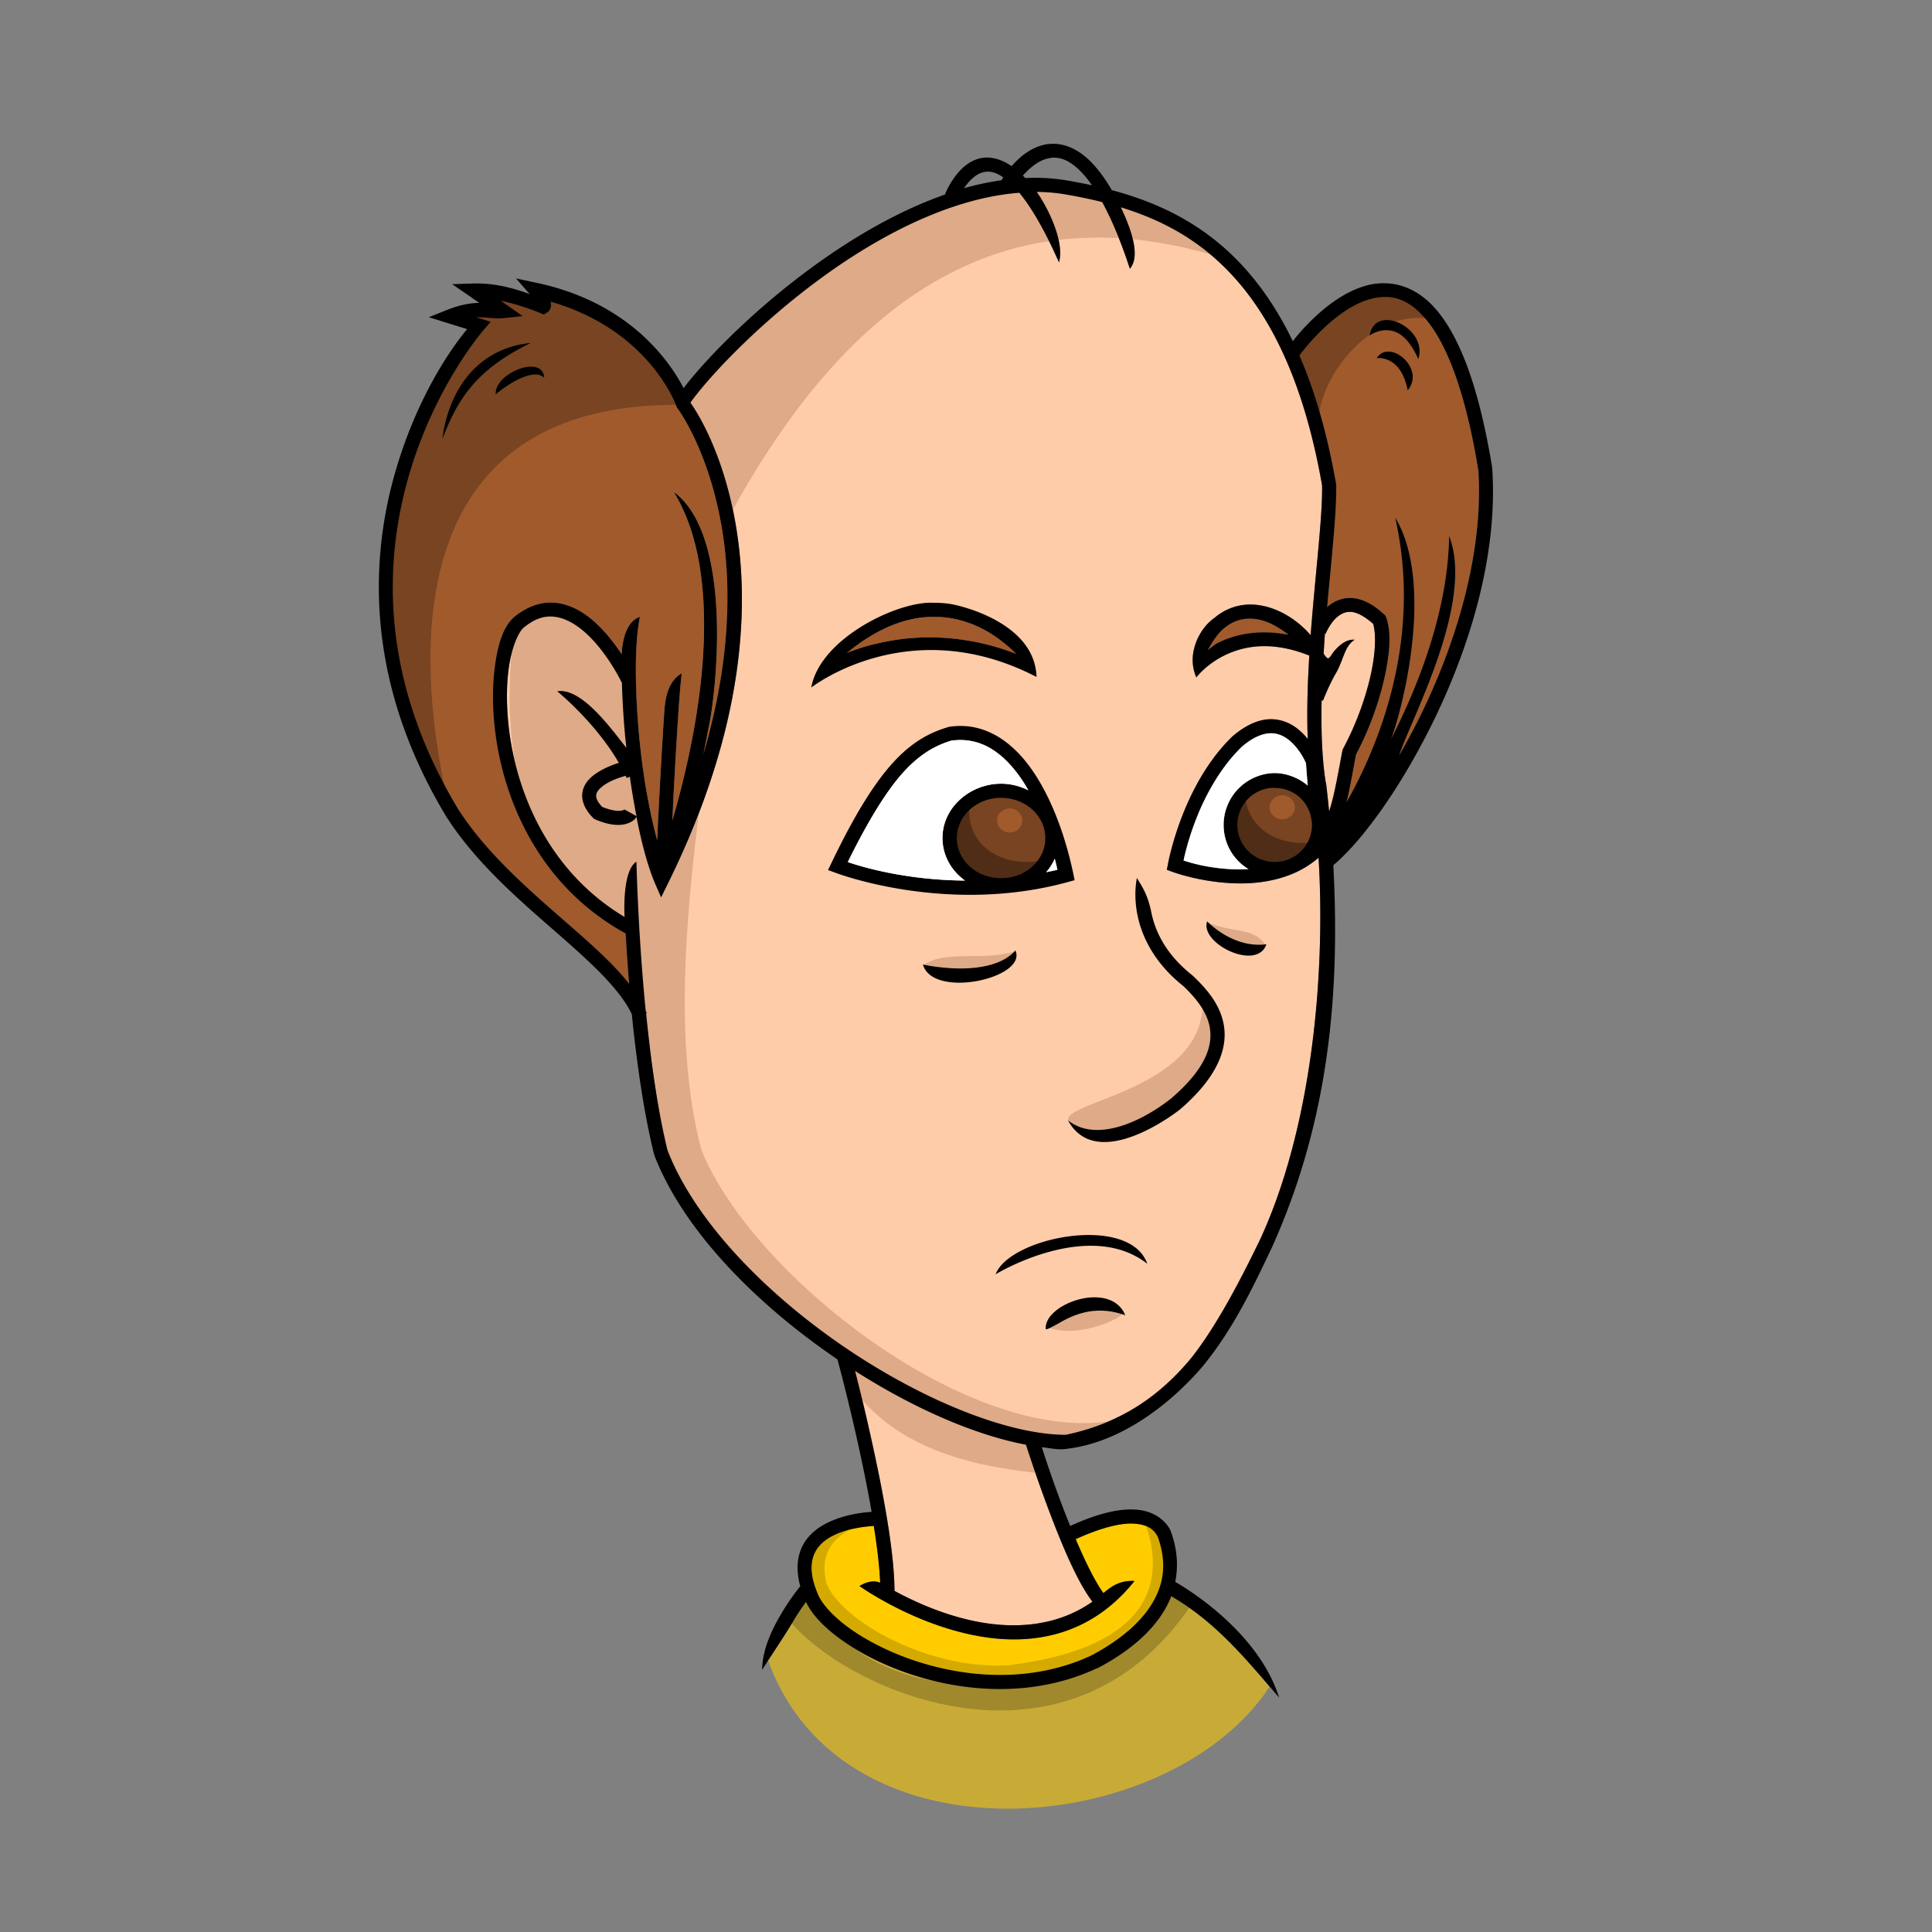 <?xml version="1.0"?>
<svg xmlns="http://www.w3.org/2000/svg" width="300" height="300" viewBox="0 0 300 300">
  <rect x="0" y="0" width="300" height="300" fill="#808080" stroke="none"/>
  <path d="M175.441 236.56c-.963.021-2.125.227-3.521.616-1.397.389-3.027.96-4.89 1.812 1.474 3.454 3.03 6.636 4.308 8.376.83-.722 1.563-1.203 2.325-1.504.762-.301 1.553-.423 2.496-.376a26.584 26.584 0 01-3.111 3.316 22.97 22.97 0 01-3.317 2.462 21.924 21.924 0 01-3.487 1.71c-1.182.459-2.389.81-3.59 1.059-2.401.5-4.798.639-7.145.479-2.348-.16-4.647-.62-6.804-1.197a47.193 47.193 0 01-6.017-2.051 54.745 54.745 0 01-4.82-2.325c-2.734-1.472-4.411-2.667-4.411-2.667a4.542 4.542 0 011.64-.65c.552-.098 1.093-.08 1.574.137-.105-2.511-.477-5.556-.992-8.82-.634.037-1.6.141-2.667.341-1.067.2-2.235.496-3.316.992-.746.343-1.422.758-1.983 1.265a5.045 5.045 0 00-1.3 1.812c-.292.705-.45 1.562-.375 2.598.074 1.037.38 2.253 1.026 3.727.344.78.982 1.695 1.88 2.632.898.938 2.054 1.898 3.419 2.838a35.295 35.295 0 004.684 2.701 42.99 42.99 0 005.64 2.222 43.749 43.749 0 006.326 1.505c2.185.347 4.423.537 6.7.512a35.379 35.379 0 006.873-.752 31.353 31.353 0 006.735-2.222c.014-.008.02-.026.034-.034.01-.004.025.004.035 0 1.77-.925 3.532-2.007 5.094-3.248 1.561-1.241 2.921-2.641 3.966-4.171.52-.764.986-1.53 1.333-2.36.347-.828.582-1.69.718-2.598.136-.908.147-1.87.034-2.871a14.06 14.06 0 00-.752-3.18c-.255-.507-.584-.969-1.128-1.333-.544-.365-1.302-.632-2.36-.718a8.187 8.187 0 00-.854-.035z" fill="#fc0"/>
  <path d="M197.117 261.929c-2.318-2.712-4.51-5.303-6.667-7.42a48.967 48.967 0 00-4.069-3.59 39.956 39.956 0 00-4.512-3.076 15.062 15.062 0 01-1.607 3.043c-1.208 1.769-2.738 3.328-4.445 4.684-1.706 1.356-3.59 2.509-5.47 3.487h-.069a33.75 33.75 0 01-7.214 2.427 37.059 37.059 0 01-7.282.787 42.193 42.193 0 01-7.111-.513c-2.308-.367-4.557-.938-6.667-1.607a44.835 44.835 0 01-5.915-2.325 37.422 37.422 0 01-4.957-2.872c-1.43-.985-2.68-2.002-3.693-3.043-1.012-1.04-1.788-2.106-2.29-3.18a36.516 36.516 0 00-1.846 2.77c-1.235 2.085-2.561 4.06-4.035 6.325 11.706 32.497 62.523 27.529 77.849 4.103z" fill="#c8ab37"/>
  <path d="M160.979 29.785c.866 1.206 1.973 3.16 2.735 5.197.381 1.019.675 2.057.82 3.043.146.986.128 1.908-.102 2.7-1.15-2.601-2.254-4.75-3.282-6.53-1.028-1.779-1.981-3.19-2.872-4.273-2.413.182-4.838.645-7.282 1.3-2.444.653-4.9 1.53-7.317 2.563a71.923 71.923 0 00-7.145 3.522 89.824 89.824 0 00-6.804 4.273 109.068 109.068 0 00-7.555 5.744 118.33 118.33 0 00-6.496 5.812c-1.946 1.872-3.663 3.633-5.095 5.231-1.43 1.598-2.57 3.006-3.384 4.137.373.522 1.646 2.404 3.077 5.607a50.974 50.974 0 012.188 5.812 60.123 60.123 0 011.812 7.761c.536 3.198.888 6.77.923 10.701a77.056 77.056 0 01-.205 6.188 83.27 83.27 0 01-.752 6.702 91.541 91.541 0 01-1.402 7.213c-.591 2.493-1.332 5.065-2.188 7.727a116.145 116.145 0 01-3.009 8.24 132.11 132.11 0 01-3.932 8.718l-1.06 2.154-.957-2.188c-.556-1.31-1.058-2.871-1.538-4.616a76.453 76.453 0 01-1.334-5.71c-.057.093-.168.296-.376.48-.266.234-.66.46-1.196.615-.536.155-1.187.228-1.983.136-.796-.091-1.737-.348-2.838-.82l-.205-.103-.137-.136c-.688-.688-1.167-1.405-1.436-2.12-.269-.715-.327-1.427-.17-2.086.155-.658.481-1.177.888-1.64.407-.464.895-.871 1.402-1.197 1.142-.736 2.4-1.215 3.316-1.505-.916-1.583-1.973-3.071-3.043-4.41a48.128 48.128 0 00-3.11-3.522c-1.936-1.986-3.42-3.18-3.42-3.18.928-.145 1.895.149 2.872.685.977.535 1.96 1.33 2.906 2.256 1.895 1.853 3.655 4.178 4.958 5.846a126.301 126.301 0 01-.684-10.085 31.674 31.674 0 00-1.539-2.701c-.804-1.275-1.881-2.814-3.18-4.171a14.602 14.602 0 00-2.392-2.017c-.838-.564-1.699-1.013-2.565-1.231-.865-.219-1.75-.258-2.666-.035-.917.224-1.865.709-2.906 1.573-.419.347-.926 1.184-1.368 2.36-.442 1.174-.82 2.687-1.026 4.478-.206 1.79-.255 3.826-.136 6.017a44.163 44.163 0 003.008 13.847 40.25 40.25 0 003.453 6.803 36.413 36.413 0 005.026 6.223 34.763 34.763 0 006.701 5.197c-.05-.95-.091-2.792.137-4.548.114-.877.308-1.714.581-2.427.273-.713.637-1.303 1.128-1.607 0 0 .066 2.727.274 6.975.207 4.247.556 10.015 1.162 16.171.055.127.121.249.171.376l-.102.034a223.65 223.65 0 001.367 10.975c.546 3.617 1.175 7.11 1.949 10.257.005.013.029.02.034.034.004.02-.005.048 0 .068 1.072 2.74 2.57 5.497 4.376 8.206 1.807 2.708 3.914 5.378 6.291 7.966a89.775 89.775 0 007.795 7.487c2.784 2.376 5.728 4.594 8.753 6.667 3.027 2.074 6.13 3.997 9.23 5.675a89.107 89.107 0 009.198 4.342c2.998 1.203 5.897 2.125 8.615 2.77 2.719.644 5.26.985 7.522.991a34.74 34.74 0 006.12-1.846 31.926 31.926 0 005.23-2.7 33.013 33.013 0 004.411-3.42 39.018 39.018 0 003.76-3.966c2.02-2.545 4.022-5.7 5.847-8.957 1.825-3.257 3.471-6.616 4.855-9.47a76.504 76.504 0 002.7-6.667 96.71 96.71 0 002.223-7.18c1.308-4.905 2.299-10.038 3.009-15.214s1.12-10.399 1.299-15.488c.18-5.09.112-10.056-.171-14.701-1.033.891-2.125 1.63-3.282 2.188-1.157.557-2.38.945-3.59 1.23a22.03 22.03 0 01-3.624.548c-1.192.077-2.35.034-3.453-.034a34.984 34.984 0 01-6.223-.958c-1.576-.398-2.53-.786-2.53-.786l-.854-.308.17-.889s.534-3.035 2.052-7.043a42.417 42.417 0 013.077-6.461 32.66 32.66 0 012.188-3.248c.808-1.056 1.69-2.102 2.667-3.043l.034-.034c1.05-.904 2.066-1.547 3.043-1.983.977-.436 1.915-.665 2.804-.684.888-.02 1.72.153 2.461.444.74.292 1.39.703 1.949 1.163.559.46 1.03.96 1.436 1.47-.167-4.147-.035-8.562.24-12.958a20.765 20.765 0 00-4.138-1.196 15.804 15.804 0 00-3.555-.24 13.945 13.945 0 00-3.009.479c-.908.25-1.73.563-2.462.923a13.777 13.777 0 00-3.282 2.257c-.726.673-1.094 1.162-1.094 1.162a6.515 6.515 0 01-.581-2.701c.002-.904.211-1.804.513-2.633a8.686 8.686 0 011.196-2.256 7.412 7.412 0 011.676-1.641 8.698 8.698 0 013.11-1.71 8.473 8.473 0 013.215-.341c.867.073 1.719.274 2.53.547.81.272 1.592.635 2.325 1.06a14.973 14.973 0 013.76 3.11c.054-.706.114-1.42.171-2.12.353-4.302.771-8.436 1.094-12.068.324-3.631.552-6.76.513-9.026-.002-.012.002-.022 0-.034-.799-4.544-1.769-8.592-2.906-12.24-1.137-3.647-2.447-6.886-3.863-9.743-1.416-2.858-2.947-5.347-4.582-7.522a38.604 38.604 0 00-5.162-5.641 35.342 35.342 0 00-3.522-2.77 36.17 36.17 0 00-3.658-2.188c-2.474-1.301-5.018-2.3-7.556-3.077.576 1.198 1.405 3.074 1.847 4.89.22.907.354 1.79.307 2.598-.047.808-.28 1.51-.752 2.051-1.46-4.457-2.915-7.814-4.308-10.36a79.779 79.779 0 00-5.573-1.162 28.29 28.29 0 00-4.58-.41zm48.31 65.233c-.587.068-1.084.325-1.54.684-.607.477-1.074 1.153-1.401 1.71-.327.555-.513.99-.513.99l-.102-.034c-.08 1.035-.139 2.07-.206 3.111.45.725.663.854.89.65.226-.204.467-.74.957-1.265a5.924 5.924 0 011.333-1.094c.49-.289 1.018-.487 1.641-.444a3.305 3.305 0 00-.991.991c-.259.388-.457.853-.65 1.333-.387.96-.75 2.05-1.47 3.214-1.062 1.938-1.812 3.932-1.812 3.932l-.205-.068c-.048 2.306-.03 4.579.068 6.735.098 2.156.275 4.194.581 6.085h.035v.035c.165 1.357.326 2.862.478 4.41.68-2.05 1.167-4.624 2.052-9.402l.034-.137.068-.17a46.53 46.53 0 002.564-5.676 44.48 44.48 0 001.71-5.675c.394-1.74.621-3.334.684-4.719.062-1.384-.04-2.56-.274-3.35-.692-.615-1.293-1.036-1.846-1.333-.553-.298-1.058-.473-1.47-.513a2.855 2.855 0 00-.616 0zm-112.14 25.436c-.71.198-2.017.585-3.18 1.334-.77.495-1.259 1.044-1.368 1.504-.05.214-.058.496.068.82.126.326.384.694.82 1.163.867.35 1.57.517 2.086.581.517.065.85.027 1.06-.034.197-.057.29-.094.342-.137l1.846 1.026c-.377-1.96-.733-4.016-1.025-6.12l-.479.205c-.052-.116-.116-.226-.17-.342zm35.624 92.413a322.027 322.027 0 012.735 11.556c.84 3.852 1.691 8.02 2.325 11.966.634 3.947 1.052 7.67 1.06 10.633a52.69 52.69 0 004.615 2.223 44.468 44.468 0 005.744 1.983c2.044.546 4.21.955 6.394 1.094 2.184.139 4.386.009 6.564-.445a20.568 20.568 0 003.795-1.162 19.71 19.71 0 003.624-2.017c-1.183-1.551-2.356-3.727-3.487-6.189-1.132-2.461-2.223-5.208-3.214-7.829a221.591 221.591 0 01-3.624-10.36 52.106 52.106 0 01-6.257-1.606c-2.158-.695-4.383-1.554-6.633-2.53a91.092 91.092 0 01-6.803-3.282 106.414 106.414 0 01-6.838-4.035z" fill="#fca"/>
  <path d="M160.196 29.536c-7.409.065-14.967 1.925-22.343 5.656-29.075 17.26-41.87 39.55-57.844 60.875-3.98 29.55 6.243 39.91 18.219 47.875l5.343 37.125c8.679 14.929 19.237 24.756 29.375 31.125l-.906-.406.375 3.781c7.825 10.767 21.946 12.408 29.438 13.25l-1.47-4.719-6.124-2.656c4.889 1.255 11.586 3.983 21.125-1.439-22.08 6.552-58.289-21.142-66.469-41.436-7.419-28.217 3.297-66.39 5-99.625 19.432-35.009 44.167-49.238 76.813-38.594-9.174-7.205-19.703-10.907-30.532-10.812zm27.25 113.687c-.074 1.862 3.747 6.892 9.032 3.438-1.977-2.7-4.633-1.7-9.032-3.438zm-29.875 4.5c-4.74 1.577-10.67-.29-14.187 2.125 4.612 4.312 13.94-.278 14.187-2.125zm29.157 8c.192 13.988-23.867 15.479-20.563 18.688 12.79 7.842 30.602-13.473 20.563-18.688zm-16.625 47.25c-2.895.021-5.263 1.337-7.438 3.125 4.349 1.77 11.355-1.15 11.75-2.281-1.563-.598-2.997-.853-4.312-.844z" fill="#deaa87"/>
  <path d="M215.169 46.093a8.746 8.746 0 00-2.188.274c-1.45.356-2.899 1.116-4.24 2.017a25.727 25.727 0 00-3.624 2.974c-2.031 1.995-3.268 3.716-3.35 3.83 1.178 2.715 2.262 5.732 3.213 9.025.952 3.294 1.77 6.865 2.462 10.804l.034.103v.068c.046 2.202-.133 5.082-.41 8.342-.277 3.26-.652 6.9-.992 10.736.102-.091.198-.188.308-.274a5.42 5.42 0 011.641-.889 5.043 5.043 0 012.086-.24c.747.074 1.515.334 2.325.753.81.42 1.66.998 2.53 1.812l.17.171.103.24c.421 1.178.552 2.62.479 4.239-.074 1.62-.352 3.417-.787 5.333a47.066 47.066 0 01-1.743 5.88 48.08 48.08 0 01-2.633 5.847c-.603 3.259-1.015 5.555-1.47 7.42a72.095 72.095 0 003.863-7.864 68.721 68.721 0 003.385-10.36c.453-1.898.81-3.865 1.094-5.914.284-2.05.485-4.18.547-6.36.062-2.179.007-4.412-.205-6.7a54.685 54.685 0 00-1.128-7.01c.75 1.245 1.332 2.659 1.778 4.138.445 1.479.765 3.022.957 4.65.191 1.626.25 3.337.24 5.025a55.384 55.384 0 01-.274 5.026 73.955 73.955 0 01-1.505 9.23c-.622 2.705-1.302 4.903-1.812 6.292 1.138-2.24 2.274-4.617 3.317-7.112a86.736 86.736 0 002.837-7.76 68.441 68.441 0 002.018-8.206 52.7 52.7 0 00.82-8.41c.505 1.285.782 2.707.889 4.205a24.33 24.33 0 01-.137 4.718c-.202 1.627-.567 3.283-.991 4.957a65.259 65.259 0 01-1.47 4.992c-2.232 6.557-5.197 12.495-6.052 15.18a102.198 102.198 0 003.795-7.18 101.5 101.5 0 003.658-8.684c1.106-3.011 2.09-6.112 2.872-9.265a72.295 72.295 0 001.71-9.539c.35-3.194.467-6.406.273-9.539-.497-3.05-1.046-5.76-1.64-8.205a67.13 67.13 0 00-1.915-6.496c-.67-1.891-1.368-3.533-2.086-4.923-.718-1.39-1.445-2.547-2.188-3.487-1.115-1.41-2.191-2.365-3.282-2.975a6.815 6.815 0 00-3.282-.889zm-137.44.582l1.025.717 2.394 1.676-2.906.307c-1.523.17-2.62-.19-4.274-.102l.615.17 1.607.514-1.094 1.265s-1.813 2.096-4.137 5.846a68.047 68.047 0 00-3.692 6.838c-1.257 2.67-2.494 5.688-3.522 9.06a63.936 63.936 0 00-2.324 11.043 60.828 60.828 0 00-.41 6.154 60.143 60.143 0 00.239 6.53 61.16 61.16 0 001.025 6.872 64.4 64.4 0 001.95 7.18 69.641 69.641 0 002.94 7.453c1.175 2.53 2.554 5.086 4.136 7.693.009.013.026.02.034.034a47.592 47.592 0 003.522 4.718c1.272 1.505 2.63 2.94 4.034 4.342 2.809 2.803 5.797 5.407 8.65 7.897 1.965 1.716 3.88 3.394 5.607 5.026 1.727 1.633 3.267 3.22 4.547 4.855a333.79 333.79 0 01-.547-7.83c-1.457-.797-2.826-1.635-4.103-2.563a37.05 37.05 0 01-3.555-2.975 38.155 38.155 0 01-5.676-6.735 41.857 41.857 0 01-3.897-7.385 45.95 45.95 0 01-2.325-7.556 46.4 46.4 0 01-.992-7.282 38.239 38.239 0 01.171-6.393c.223-1.927.555-3.617 1.06-5.026.506-1.409 1.185-2.536 2.086-3.282 1.254-1.04 2.556-1.674 3.829-1.983a7.618 7.618 0 013.692.034c1.17.296 2.251.837 3.248 1.504.998.668 1.911 1.463 2.735 2.325 1.237 1.294 2.277 2.697 3.112 3.966.035-1.032.215-2.307.65-3.419.216-.555.494-1.055.854-1.47.36-.415.801-.756 1.333-.923-.451 2.065-.664 5.13-.65 8.65.015 3.52.256 7.496.685 11.487.286 2.67.68 5.272 1.128 7.727.448 2.455.952 4.763 1.504 6.838.137-2.828.198-4.312.445-8.855.207-3.824.438-7.755.65-10.94.064-.97.168-2.16.546-3.283a5.865 5.865 0 01.82-1.572c.356-.491.789-.952 1.368-1.3-.112.635-.337 3.155-.547 6.325-.21 3.17-.442 7.087-.65 10.907-.157 2.897-.152 3.233-.273 5.64 1.126-3.863 2.427-8.902 3.42-14.53.538-3.055.967-6.229 1.23-9.47.263-3.24.37-6.549.205-9.744-.164-3.194-.591-6.28-1.333-9.197a33.231 33.231 0 00-1.368-4.239 26.03 26.03 0 00-1.915-3.83c1.164.857 2.16 2.014 2.975 3.351.814 1.338 1.465 2.873 1.983 4.548.518 1.674.889 3.464 1.162 5.333.274 1.869.431 3.825.513 5.744a83.216 83.216 0 01-.273 10.804c-.287 3.176-.71 5.711-1.026 7.077-.23 1.31-.494 2.584-.752 3.829a95.794 95.794 0 002.461-10.36 81.97 81.97 0 001.129-9.299c.182-2.926.203-5.677.068-8.24a63.378 63.378 0 00-.786-7.145 57.659 57.659 0 00-1.949-8.103 48.976 48.976 0 00-2.29-5.88c-1.477-3.132-2.702-4.718-2.702-4.718l-.102-.137-.034-.171s-.265-.71-.89-1.88c-.623-1.172-1.6-2.8-3.076-4.548a28.712 28.712 0 00-2.599-2.666c-.994-.906-2.105-1.837-3.384-2.701a31.95 31.95 0 00-4.308-2.428 35.771 35.771 0 00-5.3-1.983c.007.03.063.074.069.103.066.365.04.758-.103 1.06-.07.15-.182.281-.273.376-.091.094-.24.17-.24.17l-.478.308-.547-.239s-2.867-1.222-6.154-1.914zm67.694 49.095c-1.037-.024-2.108.078-3.214.273-1.106.196-2.25.51-3.419.958a22.963 22.963 0 00-3.59 1.743c-1.226.734-3.493 2.31-4.77 3.362 1.493-.597 4.207-1.837 6.104-2.268a35.168 35.168 0 016.222-.82c2.24-.1 4.658.012 7.18.41 2.522.398 5.786 1.374 8.529 2.436-1.364-1.37-3.593-2.945-5.384-3.94a17.572 17.572 0 00-2.803-1.265 16.232 16.232 0 00-3.111-.752 15.661 15.661 0 00-1.744-.137zm48.651.273c-.708 0-1.402.125-2.086.377a6.59 6.59 0 00-2.017 1.196c-.859.733-2.295 2.445-3.058 3.885.577-.395 1.545-1.373 2.272-1.73 1.322-.652 2.926-1.152 4.752-1.403a17.215 17.215 0 012.906-.17c1.03.032 2.992.652 4.132.88-.807-.64-2.54-1.702-3.448-2.146-.908-.443-1.874-.773-2.838-.854a7.48 7.48 0 00-.615-.035z" fill="#a05a2c"/>
  <path d="M155.44 123.385a8.048 8.048 0 00-2.912.553 7.536 7.536 0 00-2.36 1.475 6.662 6.662 0 00-1.548 2.138c-.37.804-.59 1.662-.59 2.58 0 .92.22 1.816.59 2.618a6.65 6.65 0 001.549 2.138 7.464 7.464 0 002.359 1.438c.89.342 1.875.516 2.912.516a8.108 8.108 0 002.913-.516 7.464 7.464 0 002.36-1.438 6.763 6.763 0 001.584-2.138 6.24 6.24 0 00.553-2.618c0-.918-.182-1.776-.553-2.58a6.776 6.776 0 00-1.585-2.138 7.536 7.536 0 00-2.36-1.475 8.048 8.048 0 00-2.912-.553zM197.291 122.042a5.999 5.999 0 00-2.155.647 6.027 6.027 0 00-1.725 1.33 6.152 6.152 0 00-1.15 1.868 5.985 5.985 0 00-.431 2.192c0 .826.162 1.615.467 2.335.305.721.744 1.393 1.293 1.94a6.062 6.062 0 004.348 1.761c.857 0 1.678-.159 2.408-.467a5.894 5.894 0 001.904-1.293 6.135 6.135 0 001.294-1.94c.301-.721.467-1.51.467-2.336 0-.085.003-.168 0-.252-.032-.266-.078-.525-.108-.79-.01-.058-.024-.122-.036-.18a5.977 5.977 0 00-.719-1.904 5.975 5.975 0 00-1.33-1.51 5.896 5.896 0 00-1.76-1.005 6.22 6.22 0 00-2.12-.396c-.214 0-.439-.02-.646 0z" fill="#784421"/>
  <path d="M122.679 251.786c9.499 11.204 43.357 25.77 62.5-2.857l-3.929-2.054c-15.934 21.446-48.63 17.666-55.714.357z" fill="#a0892c"/>
  <path d="M105.357 62.857C57.3 62.682 66.528 111.418 69.643 125c-11.813-18.547-16.25-41.648 4.732-74.375-2.272-1.37-1.28-3.555 2.756-4.431 2.651-.576 7.58-.13 10.369-.123 7.046 4.19 14.067 8.41 17.857 16.786z" fill="#784421"/>
  <path d="M136.71 235.772c-6.183 1.595-9.899 4.367-8.334 10.228 2.497 5.866 16.118 13.41 28.347 12.564 20.131-2.514 22.338-11.13 22.287-16.036.037-2.107-.59-4.355-1.389-6.63l3.535 2.147v9.597L169.413 258.5c-7.11 2.565-14.145 3.284-21.086 1.641-11.117-1.685-16.75-6.83-22.35-11.995l-.884-8.46z" fill="#d4aa00"/>
  <path d="M204.643 66.607c-.24-8.662 9.145-19.163 18.036-16.964-5.786-5.763-12.399-7.49-21.965 5.178z" fill="#784421"/>
  <path d="M150.536 125.268c-.611 5.613 4.852 9.893 11.92 8.214-4.306 4.294-10.024 4.183-13.795.938-1.567-3.763-1.315-6.935 1.875-9.152zM193.393 122.321c-.611 5.613 4.852 9.893 11.92 8.215-4.306 4.293-10.024 4.183-13.795.937-1.566-3.763-1.315-6.934 1.875-9.152z" fill="#502d16"/>
  <path d="M163.138 22.347a5.783 5.783 0 00-.89.102c-2.24.484-3.963 1.963-5.162 3.35-1.89-1.294-3.717-1.594-5.23-1.128-1.897.584-3.166 2.108-4 3.385-.673 1.027-.994 1.824-1.129 2.154-6.396 2.244-12.625 5.717-18.257 9.607-10.216 7.059-18.424 15.374-22.325 20.445-2.107-4.063-8.34-13.274-22.804-16.342l-3.214-.684 2.12 2.428c-2.171-.796-5.239-1.738-8.719-1.642l-3.316.103 2.735 1.88 1.47 1.026c-1.293.028-2.88.243-4.991 1.094l-2.838 1.128 2.94.923 3.009.924c-1.334 1.614-7.08 8.79-10.872 21.231-4.248 13.935-5.216 33.331 7.795 54.737l.034.034c4.467 6.877 10.901 12.447 16.616 17.436 5.434 4.745 10.15 9 12 12.958.738 7.362 1.844 15.234 3.453 21.744l.035.068v.069c4.53 11.677 15.686 22.968 28.069 31.454.128.088.248.186.376.273.216.803 1.743 6.446 3.35 13.813.69 3.164 1.383 6.559 1.95 9.846-1.472.09-4.08.413-6.53 1.539-1.805.828-3.55 2.135-4.411 4.205-.655 1.575-.764 3.52-.137 5.812-.268.32-1.481 1.808-2.838 4.069-1.511 2.519-3.077 5.763-3.077 8.889 1.984-3.102 3.443-5.202 4.958-7.761a36.514 36.514 0 011.846-2.77c1.005 2.146 3.123 4.252 5.983 6.223 2.934 2.02 6.652 3.859 10.872 5.197 8.441 2.676 18.825 3.302 28.274-1.094h.069c3.762-1.957 7.5-4.633 9.915-8.172a15.063 15.063 0 001.607-3.042c6.425 3.758 10.815 8.746 16.752 15.76-3.212-10.204-14.22-16.887-16.137-17.983.479-2.388.353-5.007-.684-7.829l-.034-.068v-.069c-.806-1.604-2.565-3.024-5.3-3.248-2.492-.204-5.8.483-10.29 2.53-.413-1.02-.818-2.042-1.197-3.043a186.413 186.413 0 01-3.213-9.196c1.305.162 2.568.451 3.76.273 8.83-.99 16.53-7.358 21.163-12.752 4.843-5.862 8.023-12.675 10.838-18.6 9.186-20.422 10.492-40.6 9.505-59.283 4.557-3.828 10.815-12.444 16-23.317 5.408-11.34 9.531-25.097 8.684-38.223V72.707c-2.019-12.39-4.9-19.835-8.274-24.103-2.53-3.202-5.435-4.517-8.24-4.616a9.92 9.92 0 00-2.734.274c-3.56.875-6.645 3.335-8.89 5.538a31.68 31.68 0 00-2.837 3.18c-2.996-6.208-6.575-10.863-10.496-14.36-5.5-4.904-11.647-7.502-17.607-9.094-.944-1.618-1.899-2.935-2.838-3.966-1.922-2.108-3.933-3.068-5.778-3.213a6.512 6.512 0 00-.889 0zm.17 2.153c1.387-.124 2.955.408 4.89 2.53.442.486.904 1.08 1.367 1.744a90.458 90.458 0 00-3.658-.718 30.452 30.452 0 00-4.752-.444c-.644-.01-1.303.007-1.949.034-.124-.133-.253-.253-.376-.376 1.014-1.145 2.397-2.343 3.898-2.667.19-.041.383-.085.58-.103zm-9.914 2.154c.673-.009 1.452.238 2.393.89a8.909 8.909 0 00-.273.444 44.223 44.223 0 00-5.812 1.23c.69-1.05 1.705-2.089 2.803-2.427a3.16 3.16 0 01.889-.137zm7.59 3.146c1.544.014 3.08.15 4.581.41 1.837.319 3.699.697 5.573 1.162 1.392 2.546 2.849 5.903 4.308 10.36 1.884-2.16-.25-7.144-1.402-9.539 5.076 1.553 10.135 3.932 14.736 8.034 7.175 6.399 13.317 16.97 16.513 35.147.002.012-.002.022 0 .034.077 4.53-.902 12.488-1.607 21.095-.057.7-.118 1.413-.17 2.12-2.04-2.348-5.145-4.426-8.617-4.719-2.127-.18-4.382.394-6.325 2.052-2.38 1.641-4.398 5.672-2.803 9.23 0 0 1.434-1.97 4.376-3.418 2.925-1.44 7.23-2.346 13.163.034-.274 4.396-.406 8.81-.24 12.958a9.807 9.807 0 00-1.435-1.47c-1.118-.92-2.634-1.647-4.41-1.607-1.777.039-3.746.86-5.847 2.666l-.034.035c-7.821 7.531-9.983 19.795-9.983 19.795l-.171.889.854.308s3.862 1.439 8.753 1.743c4.41.275 9.817-.365 13.949-3.932 1.131 18.58-1.167 42.145-9.06 59.25-2.768 5.71-6.664 13.337-10.701 18.428-4.62 5.591-10.678 10.108-19.522 11.932-9.047-.024-22.457-5.48-34.566-13.778-12.1-8.292-22.927-19.371-27.214-30.326-.005-.02.004-.048 0-.068-.005-.014-.029-.02-.034-.035-1.548-6.294-2.594-13.997-3.317-21.23l.103-.035c-.05-.128-.117-.25-.171-.376-1.212-12.312-1.436-23.146-1.436-23.146-1.967 1.217-1.945 6.682-1.846 8.581-10.197-6.102-15.296-16.027-17.266-25.129-1.04-4.806-1.199-9.376-.786-12.957.413-3.582 1.556-6.145 2.393-6.838 2.083-1.729 3.842-1.976 5.573-1.539 1.731.438 3.474 1.696 4.957 3.248 2.597 2.716 4.31 6.043 4.719 6.872a126.3 126.3 0 00.683 10.086c-2.605-3.337-7.025-9.37-10.735-8.787 0 0 5.909 4.778 9.573 11.112-.916.29-2.174.769-3.316 1.504-1.014.653-1.979 1.521-2.291 2.838-.312 1.317.231 2.83 1.607 4.205l.137.137.205.102c2.201.944 3.749.995 4.82.684.536-.155.93-.38 1.197-.615.208-.184.318-.387.376-.479.789 4.071 1.76 7.704 2.872 10.325l.957 2.188 1.06-2.154c11.834-23.944 12.708-42.698 10.565-55.488-1.96-11.696-6.33-18.137-7.077-19.18 3.255-4.525 11.859-13.551 22.53-20.924 8.763-6.054 18.895-10.93 28.548-11.659 1.78 2.168 3.854 5.6 6.154 10.804.92-3.172-1.721-8.53-3.453-10.94zm54.19 16.308c2.172.028 4.335 1.043 6.564 3.863 2.972 3.761 5.842 10.913 7.83 23.112.773 12.53-3.235 25.958-8.514 37.027a102.196 102.196 0 01-3.795 7.18c1.71-5.37 11.802-23.773 7.761-34.053-.175 11.226-4.44 22.527-8.992 31.488 2.04-5.556 6.619-24.403.616-34.36 4.297 19.012-2.655 35.55-7.556 44.207.455-1.864.867-4.16 1.47-7.42 2.012-3.784 3.519-7.947 4.376-11.726.87-3.834 1.15-7.215.308-9.573l-.103-.24-.17-.17c-1.74-1.628-3.361-2.417-4.855-2.564-1.495-.147-2.798.397-3.727 1.128-.11.086-.206.182-.308.273.679-7.67 1.494-14.673 1.402-19.077v-.069l-.034-.102c-1.383-7.878-3.318-14.4-5.676-19.83.083-.113 1.32-1.834 3.35-3.829 2.1-2.061 4.966-4.279 7.864-4.992a8.747 8.747 0 012.188-.273zm-137.44.581a37.37 37.37 0 016.154 1.915l.547.24.478-.309s.148-.076.24-.17c.09-.095.202-.226.273-.377.142-.301.17-.694.103-1.06-.006-.028-.062-.073-.069-.102 15.48 4.457 19.556 16.206 19.556 16.206l.035.17.102.137s4.87 6.35 6.94 18.702c1.468 8.76 1.419 20.538-2.871 35.043.258-1.244.52-2.519.752-3.829 1.267-5.462 3.976-30.005-5.334-36.856 5.887 9.625 5.334 24.26 3.18 36.48-.992 5.627-2.293 10.667-3.419 14.53.12-2.408.116-2.743.273-5.64.208-3.82.44-7.737.65-10.907.21-3.17.435-5.69.547-6.325-2.319 1.392-2.606 4.214-2.735 6.154a967.653 967.653 0 00-.65 10.94c-.246 4.544-.307 6.027-.444 8.856-1.104-4.15-2.06-9.226-2.633-14.565-.856-7.983-.937-16.008-.034-20.137-2.128.667-2.766 3.747-2.838 5.812-.834-1.27-1.874-2.673-3.11-3.966-1.65-1.725-3.644-3.238-5.984-3.83a7.619 7.619 0 00-3.692-.034c-1.273.31-2.575.943-3.83 1.983-1.802 1.493-2.7 4.455-3.145 8.308-.444 3.854-.27 8.636.82 13.676 2.145 9.911 7.902 20.832 19.557 27.214.144 2.384.312 5.024.547 7.83-2.56-3.27-6.224-6.45-10.154-9.88-5.706-4.982-11.97-10.454-16.206-16.959-.009-.013-.026-.02-.034-.034-12.657-20.85-11.664-39.447-7.556-52.925C67.86 59.494 75.1 51.236 75.1 51.236l1.095-1.265-1.607-.513-.615-.17c1.654-.089 2.75.271 4.273.102l2.906-.308-2.393-1.675zm134.944 5.402s1.14-.82 2.564-.82c1.423 0 3.247.622 4.992 4.478 1.553-4.788-6.698-8.78-7.556-3.658zm-130.26 1.162c-6.248.625-9.805 4.397-11.625 7.932-1.82 3.536-2.085 6.94-2.085 6.94 2.426-6.375 5.397-10.813 13.71-14.872zm131.354 2.36s.838-.151 1.88.341c1.043.493 2.308 1.58 2.94 4.65 2.817-3.408-2.846-8.094-4.82-4.991zM76.982 61.22s1.443-1.252 3.179-2.154c.868-.451 1.794-.803 2.564-.89.77-.086 1.311.044 1.778.48-.238-3.739-7.766-.69-7.522 2.564zm67.933 32.377c-5.536-.272-17.618 5.573-18.94 13.162 0 0 15.172-11.923 34.975-1.64-.235-8.302-11.467-11.038-13.47-11.352a17.972 17.972 0 00-2.565-.17zm64.378 1.435c.196-.022.397-.021.615 0 .825.082 1.933.617 3.317 1.847.469 1.578.379 4.589-.41 8.068-.823 3.627-2.323 7.718-4.274 11.351l-.069.171-.034.137c-.885 4.777-1.371 7.352-2.051 9.402a193.53 193.53 0 00-.479-4.41v-.035h-.034c-.613-3.782-.744-8.208-.65-12.82l.206.068s.75-1.994 1.812-3.932c1.44-2.327 1.425-4.47 3.11-5.539-1.245-.086-2.19.686-2.974 1.539-.98 1.049-.946 2.065-1.846.615.067-1.042.126-2.076.205-3.111l.103.034s.7-1.745 1.914-2.7c.456-.359.952-.616 1.539-.684zm-63.865.753c.592.013 1.175.06 1.744.136 4.282.581 7.939 2.903 10.667 5.642-10.974-4.246-20.421-2.524-26.394-.137 5.111-4.205 9.835-5.737 13.983-5.641zm48.65.273c.203 0 .412.017.616.034 1.927.163 3.787 1.213 5.402 2.496-4.562-.914-8.262-.105-10.906 1.197-.727.358-1.064.768-1.641 1.162.764-1.44 1.568-2.583 2.427-3.316 1.324-1.13 2.687-1.574 4.103-1.573zm-45.573 16.684c-.336.019-.68.054-1.026.103h-.102l-.069.034c-2.78.81-5.559 2.215-8.479 5.368-2.92 3.153-6.024 8.025-9.743 15.795l-.513 1.06 1.128.41s17.266 6.657 36.172 1.436l.991-.273-.205-1.026c-1.125-5.346-3.14-11.283-6.222-15.83-2.89-4.262-6.896-7.352-11.932-7.077zm48.788 1.129c1.163-.026 2.107.442 2.94 1.128 1.622 1.335 2.516 3.407 2.564 3.521.008.106.116 1.722.274 3.488a7.724 7.724 0 00-5.129-1.95c-4.307 0-7.932 3.558-7.932 8.035a8.01 8.01 0 003.864 6.872c-.994.06-1.99.06-2.94 0-3.613-.225-6.067-.98-7.146-1.333.298-1.427 2.44-11.27 9.026-17.642.012-.01.022-.023.034-.034 1.816-1.549 3.29-2.06 4.445-2.085zm-48.617 1.06c4.115-.211 7.347 2.232 9.983 6.12a24.89 24.89 0 011.026 1.675c-1.275-.638-2.706-1.026-4.24-1.026-4.945 0-9.094 3.76-9.094 8.445 0 2.694 1.382 5.069 3.487 6.598-9.234-.07-16.237-2.205-18.188-2.872 3.384-6.894 6.26-11.392 8.786-14.12 2.636-2.846 4.889-4.019 7.351-4.752.02-.005.049.005.068 0 .283-.038.547-.055.82-.069zm-51.523 5.538c.054.116.118.225.17.342l.48-.205c.292 2.104.648 4.16 1.025 6.12l-1.846-1.026c-.051.042-.145.08-.342.137-.422.122-1.412.152-3.145-.547-.873-.938-.99-1.555-.89-1.983.11-.46.6-1.01 1.368-1.505 1.163-.748 2.472-1.135 3.18-1.333zm100.174 1.88c.198-.02.412 0 .615 0 2.852 0 5.114 1.976 5.641 4.582.012.055.025.115.035.17.028.253.072.5.102.753.003.08 0 .159 0 .24a5.736 5.736 0 01-5.778 5.743c-3.259 0-5.812-2.601-5.812-5.744a5.776 5.776 0 015.197-5.743zm-41.882 1.539c3.85 0 6.872 2.848 6.872 6.257 0 3.408-3.023 6.222-6.872 6.222-3.849 0-6.872-2.814-6.872-6.222 0-3.409 3.023-6.257 6.872-6.257zm8.342 9.47c.148.572.281 1.146.41 1.71-.585.147-1.163.25-1.743.376a8.21 8.21 0 001.333-2.086zm12.753 2.975s-.578 2.405.068 5.675c.643 3.251 2.512 7.444 7.146 11.112.027.021.04.046.068.068 1.741 1.682 3.7 3.902 4.069 6.599.372 2.723-.72 6.192-5.983 10.735-.014.012-.02.022-.035.034-2.797 2.192-5.889 3.86-8.718 4.547-2.841.69-5.348.422-7.316-1.128 3.946 7.246 14.039.899 17.402-1.71l.034-.034c5.615-4.833 7.294-9.162 6.804-12.752-.49-3.59-2.985-6.167-4.82-7.932l-.035-.034-.034-.035c-4.286-3.362-5.866-7.037-6.428-9.88-.586-2.836-1.478-4-2.222-5.265zm10.906 6.735c-1.196 3.444 7.77 7.819 9.197 3.556-5.223.696-9.197-3.556-9.197-3.556zm-29.778 4.513c-1.79 2.115-5.298 2.804-8.48 2.804-3.181 0-5.88-.616-5.88-.616 1.539 5.425 16.286 2.101 14.36-2.188zm-3.077 50.292s3.631-2.224 8.444-3.521c4.813-1.298 10.61-1.631 15.112 1.88-2.749-7.802-21.35-4.148-23.556 1.641zm7.795 8.547c.423-.07.67-.221.957-.376.287-.154.608-.313.957-.513.699-.4 1.55-.881 2.564-1.265 2.03-.766 4.614-1.207 7.864-.034-2.251-5.532-12.743-1.77-12.342 2.188zm-29.608 6.462c9.037 5.76 18.493 9.928 26.53 11.453.143.449 1.59 4.98 3.625 10.36 1.983 5.242 4.336 10.916 6.7 14.017a19.938 19.938 0 01-7.418 3.18c-4.355.906-8.871.443-12.958-.65-4.11-1.099-7.745-2.79-10.36-4.205-.015-5.925-1.703-14.896-3.384-22.599a322.023 322.023 0 00-2.735-11.556zm42.668 23.693c.304-.007.59.013.855.034 2.114.173 2.977 1.037 3.487 2.052 1.594 4.434.752 7.954-1.333 11.009-2.09 3.06-5.52 5.568-9.06 7.419-.01.004-.025-.004-.035 0-.014.008-.02.027-.034.034-8.8 4.066-18.612 3.5-26.633.957-4.022-1.275-7.596-3.043-10.325-4.923-2.73-1.88-4.612-3.912-5.3-5.47-1.29-2.949-1.236-4.915-.65-6.325.587-1.41 1.79-2.392 3.283-3.077 2.162-.993 4.714-1.26 5.983-1.334.515 3.265.887 6.31.991 8.821-.96-.436-2.156-.162-3.213.513 0 0 6.62 4.735 15.248 7.043 4.314 1.154 9.146 1.717 13.95.718 4.802-1 9.546-3.575 13.504-8.547-1.885-.094-3.16.436-4.82 1.88-1.28-1.74-2.835-4.922-4.309-8.376 3.725-1.703 6.486-2.386 8.41-2.428z" style="text-indent:0;text-align:start;line-height:normal;text-transform:none;block-progression:tb;marker:none;-inkscape-font-specification:Sans" font-weight="400" color="#000" overflow="visible" font-family="Sans"/>
  <path d="M163.783 133.344a8.21 8.21 0 01-1.334 2.085c.58-.125 1.158-.228 1.744-.376a65.55 65.55 0 00-.41-1.71z" fill="#a05a2c"/>
  <path d="M197.288 113.856c-.577.013-1.243.154-1.983.479-.74.324-1.554.832-2.462 1.607-.012.01-.022.022-.034.034-1.647 1.593-3.005 3.424-4.137 5.265a37.196 37.196 0 00-2.735 5.436c-1.396 3.436-2.005 6.227-2.154 6.94.54.176 1.433.457 2.633.718 1.2.261 2.706.503 4.513.616.95.059 1.946.059 2.94 0a8.026 8.026 0 01-2.804-2.838 8.079 8.079 0 01-.41-7.18 7.946 7.946 0 011.71-2.53 8.022 8.022 0 012.53-1.71c.945-.403 1.966-.649 3.042-.649.977 0 1.905.213 2.77.547.864.335 1.665.792 2.359 1.402-.158-1.765-.266-3.381-.274-3.487-.024-.057-.251-.6-.684-1.3-.432-.699-1.069-1.554-1.88-2.222a5.195 5.195 0 00-1.333-.82 3.977 3.977 0 00-1.607-.308zm-48.617 1.06c-.274.014-.538.03-.82.068-.02.005-.05-.005-.069 0-1.231.367-2.39.866-3.59 1.607-1.2.74-2.443 1.723-3.76 3.146-1.264 1.364-2.611 3.177-4.07 5.504-1.457 2.327-3.025 5.169-4.717 8.616.976.333 3.21 1.049 6.359 1.675a63.814 63.814 0 0011.83 1.196c-1.053-.764-1.922-1.716-2.53-2.837a7.896 7.896 0 01-.958-3.761c0-1.171.252-2.27.718-3.282.466-1.011 1.155-1.904 1.983-2.667a9.347 9.347 0 012.906-1.812 9.5 9.5 0 013.487-.684c1.534 0 2.965.388 4.24 1.026a24.89 24.89 0 00-1.026-1.675 19.868 19.868 0 00-2.085-2.599 13.33 13.33 0 00-2.36-1.983 9.45 9.45 0 00-2.598-1.196 9.1 9.1 0 00-2.94-.342zm15.112 18.428a8.21 8.21 0 01-1.334 2.085c.58-.125 1.158-.228 1.744-.376a65.55 65.55 0 00-.41-1.71z" fill="#fff"/>
  <path d="M158.75 127.41c0 1.036-.88 1.876-1.964 1.876-1.085 0-1.965-.84-1.965-1.875 0-1.036.88-1.875 1.965-1.875s1.964.84 1.964 1.875zM201.071 125.357c0 1.036-.879 1.875-1.964 1.875s-1.964-.84-1.964-1.875c0-1.035.88-1.875 1.964-1.875 1.085 0 1.964.84 1.964 1.875z" fill="#a05a2c"/>
</svg>
